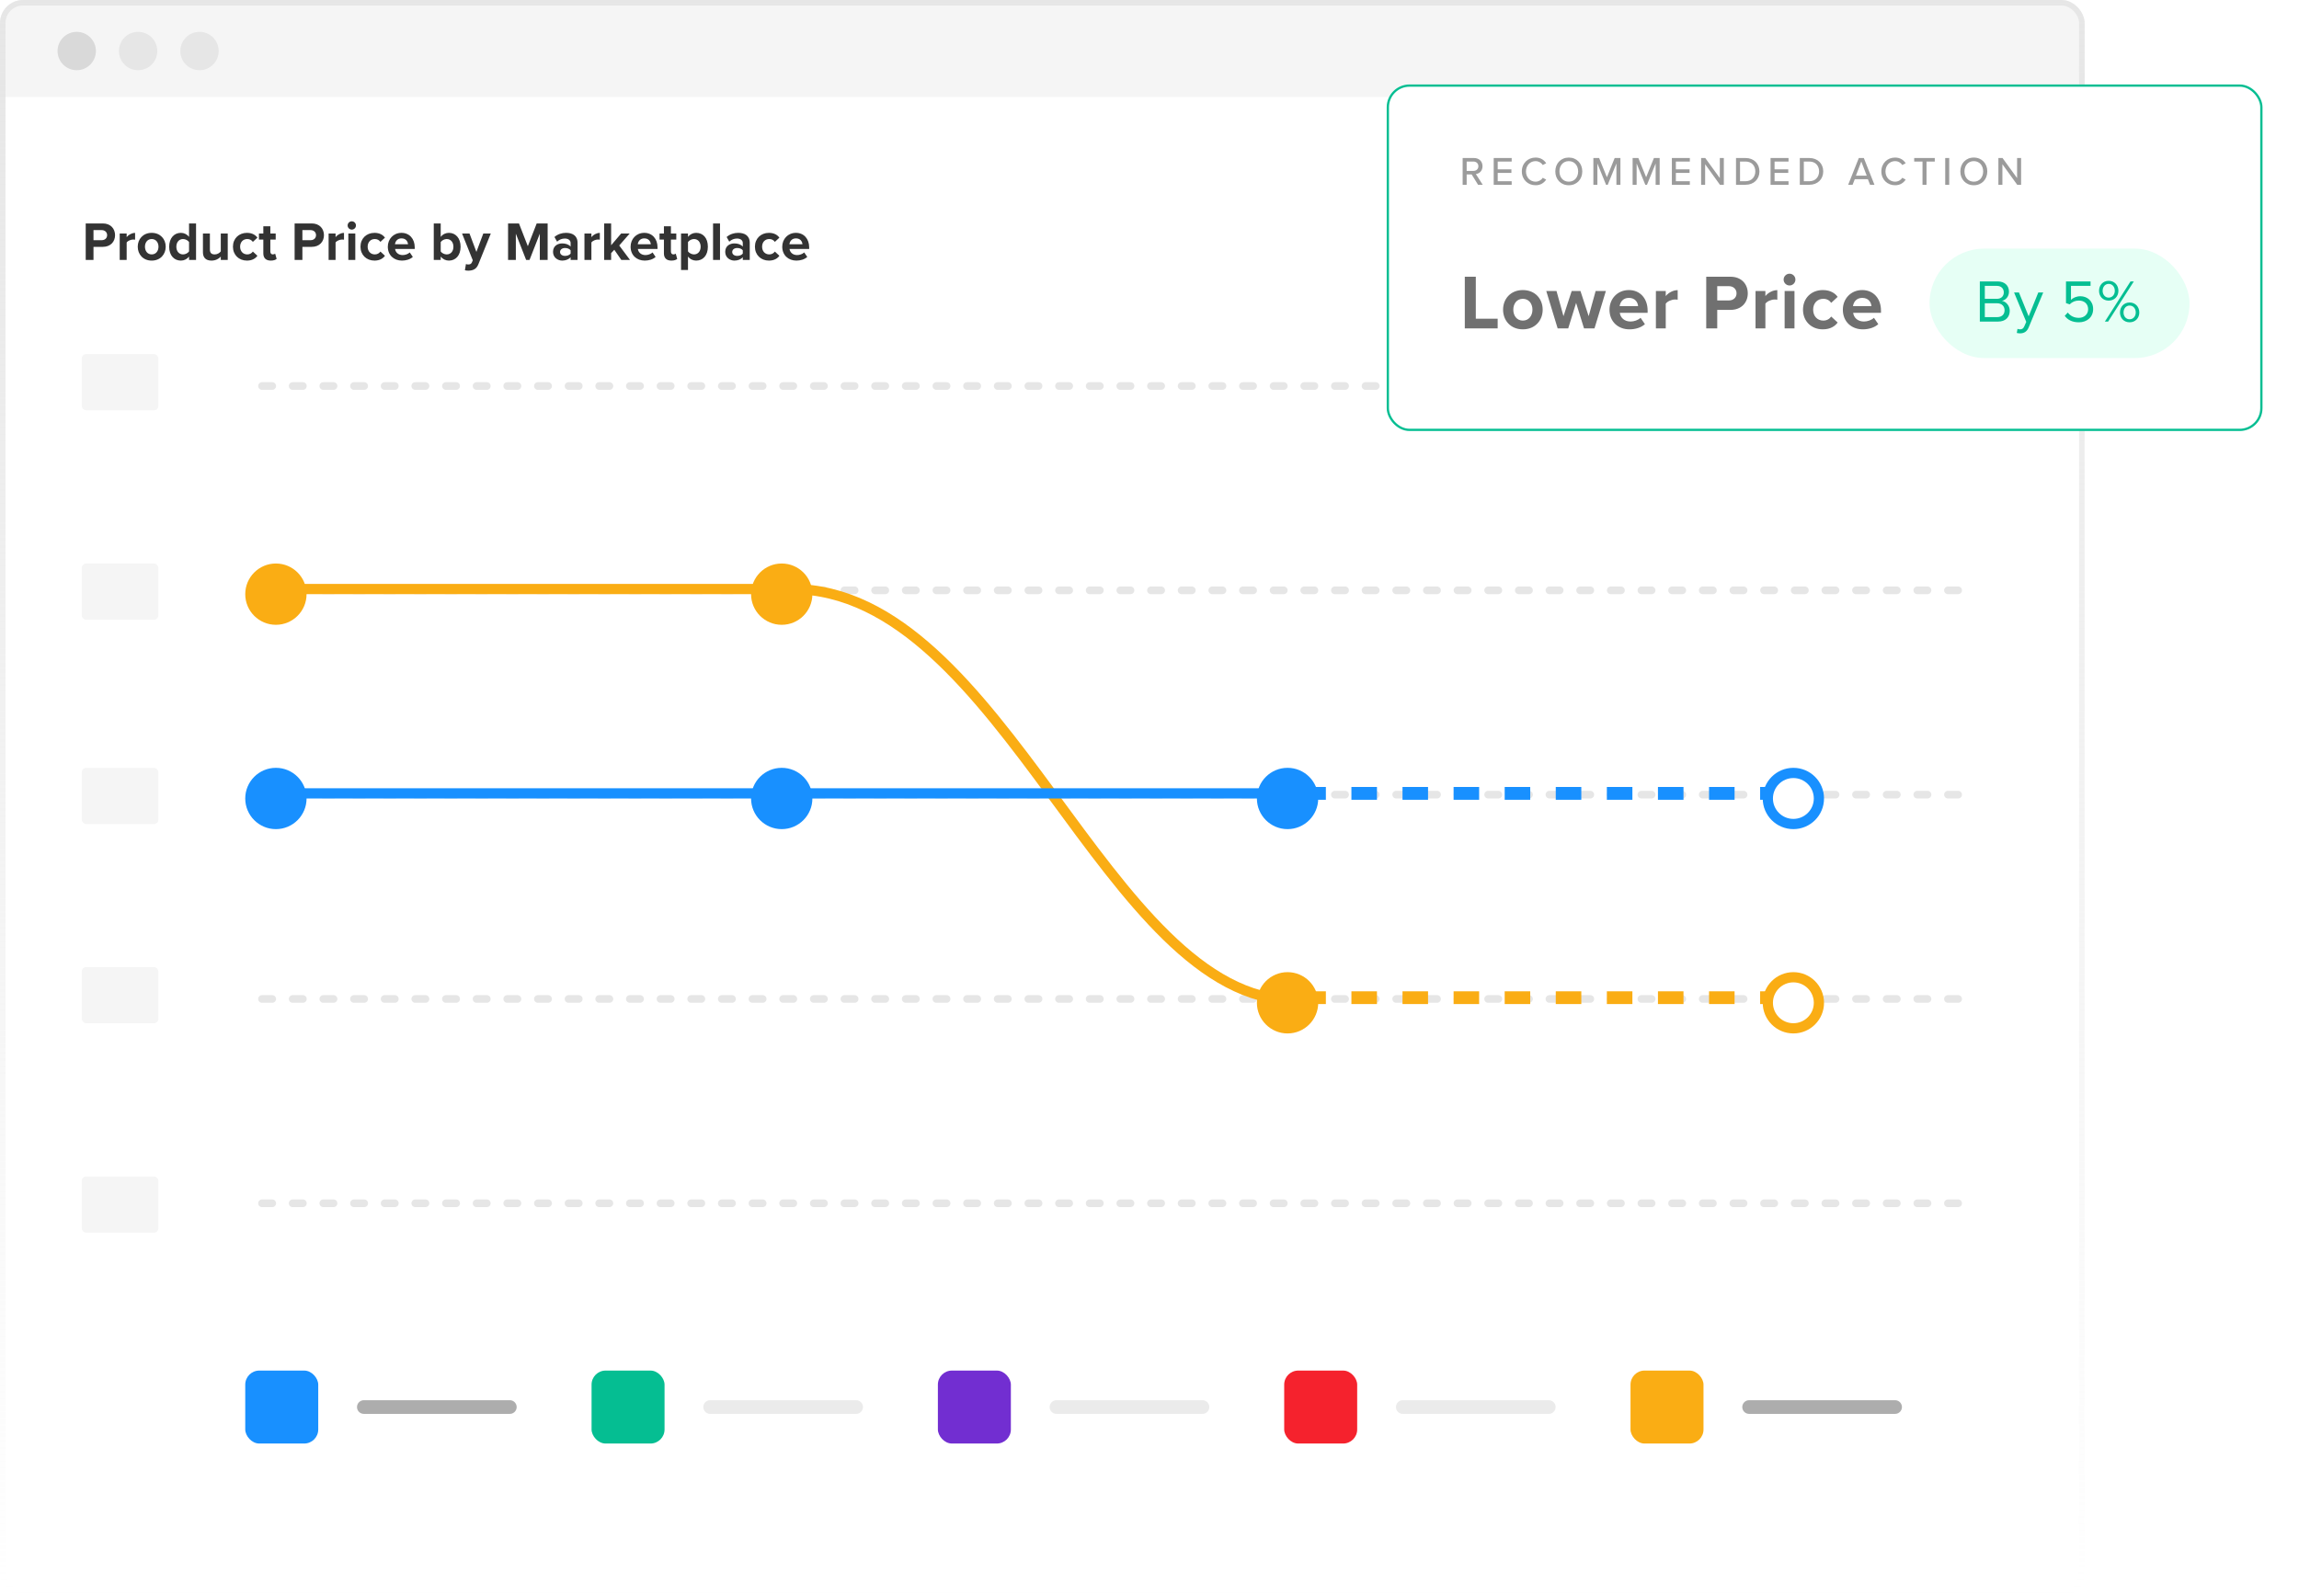 <svg width="504" height="350" viewBox="0 0 504 350" fill="none" xmlns="http://www.w3.org/2000/svg">
<g clip-path="url(#clip0_65_491)">
<rect width="457" height="350" rx="5.047" fill="white"/>
<g clip-path="url(#clip1_65_491)">
<path d="M0 21.282L-7.09666e-07 5.047C-8.31496e-07 2.26 2.259 0 5.047 0L485.556 0C488.344 0 490.603 2.26 490.603 5.047L490.603 21.282L0 21.282Z" fill="#F5F5F5"/>
<circle cx="16.822" cy="11.189" r="4.205" transform="rotate(-90 16.822 11.189)" fill="#D9D9D9"/>
<circle cx="30.28" cy="11.189" r="4.205" transform="rotate(-90 30.28 11.189)" fill="#E6E6E6"/>
<circle cx="43.737" cy="11.189" r="4.205" transform="rotate(-90 43.737 11.189)" fill="#E6E6E6"/>
</g>
<line x1="0.84" y1="-0.84" x2="376.633" y2="-0.84" transform="matrix(-1 0 0 1 430.118 85.485)" stroke="#E6E6E6" stroke-width="1.68" stroke-miterlimit="16" stroke-linecap="round" stroke-dasharray="2.24 4.48"/>
<line x1="0.84" y1="-0.84" x2="376.633" y2="-0.84" transform="matrix(-1 0 0 1 430.118 130.289)" stroke="#E6E6E6" stroke-width="1.68" stroke-miterlimit="16" stroke-linecap="round" stroke-dasharray="2.24 4.48"/>
<line x1="0.84" y1="-0.84" x2="376.633" y2="-0.84" transform="matrix(-1 0 0 1 430.118 175.093)" stroke="#E6E6E6" stroke-width="1.68" stroke-miterlimit="16" stroke-linecap="round" stroke-dasharray="2.24 4.48"/>
<line x1="0.84" y1="-0.84" x2="376.633" y2="-0.84" transform="matrix(-1 0 0 1 430.118 219.897)" stroke="#E6E6E6" stroke-width="1.68" stroke-miterlimit="16" stroke-linecap="round" stroke-dasharray="2.24 4.48"/>
<line x1="0.84" y1="-0.84" x2="376.633" y2="-0.84" transform="matrix(-1 0 0 1 430.118 264.701)" stroke="#E6E6E6" stroke-width="1.68" stroke-miterlimit="16" stroke-linecap="round" stroke-dasharray="2.24 4.48"/>
<rect x="17.922" y="77.644" width="16.802" height="12.327" rx="0.981" fill="#F5F5F5"/>
<rect x="17.922" y="123.569" width="16.802" height="12.327" rx="0.981" fill="#F5F5F5"/>
<rect x="17.922" y="168.373" width="16.802" height="12.327" rx="0.981" fill="#F5F5F5"/>
<rect x="17.922" y="212.056" width="16.802" height="12.327" rx="0.981" fill="#F5F5F5"/>
<rect x="17.922" y="257.98" width="16.802" height="12.327" rx="0.981" fill="#F5F5F5"/>
<path d="M62.725 129.169C62.725 129.169 127.131 129.169 173.615 129.169C220.099 129.169 242.501 219.337 283.945 219.337" stroke="#FAAD14" stroke-width="2.24"/>
<path d="M285.065 218.777C343.31 218.777 358.431 218.777 395.395 218.777" stroke="#FAAD14" stroke-width="2.8" stroke-dasharray="5.6 5.6"/>
<circle cx="60.485" cy="130.289" r="6.721" fill="#FAAD14"/>
<circle cx="171.375" cy="130.289" r="6.721" fill="#FAAD14"/>
<circle cx="282.265" cy="219.897" r="6.721" fill="#FAAD14"/>
<circle cx="393.154" cy="219.897" r="5.6" fill="white" stroke="#FAAD14" stroke-width="2.24"/>
<path d="M62.725 173.973C62.725 173.973 220.099 173.973 283.945 173.973" stroke="#1890FF" stroke-width="2.24"/>
<path d="M285.065 173.973C343.31 173.973 358.431 173.973 395.395 173.973" stroke="#1890FF" stroke-width="2.8" stroke-dasharray="5.6 5.6"/>
<circle cx="60.485" cy="175.093" r="6.721" fill="#1890FF"/>
<circle cx="171.375" cy="175.093" r="6.721" fill="#1890FF"/>
<circle cx="282.265" cy="175.093" r="6.721" fill="#1890FF"/>
<circle cx="393.154" cy="175.093" r="5.6" fill="white" stroke="#1890FF" stroke-width="2.24"/>
<rect x="53.765" y="300.544" width="16" height="16" rx="3.082" fill="#1890FF"/>
<path d="M79.765 308.544H111.765" stroke="#ADADAD" stroke-width="3" stroke-linecap="round"/>
<rect x="129.686" y="300.544" width="16" height="16" rx="3.082" fill="#05BE92"/>
<path d="M155.686 308.544H187.686" stroke="#EBEBEB" stroke-width="3" stroke-linecap="round"/>
<rect x="205.608" y="300.544" width="16" height="16" rx="3.082" fill="#722ED1"/>
<path d="M231.608 308.544H263.608" stroke="#EBEBEB" stroke-width="3" stroke-linecap="round"/>
<rect x="281.529" y="300.544" width="16" height="16" rx="3.082" fill="#F5222D"/>
<path d="M307.529 308.544H339.529" stroke="#EBEBEB" stroke-width="3" stroke-linecap="round"/>
<rect x="357.451" y="300.544" width="16" height="16" rx="3.082" fill="#FAAD14"/>
<path d="M383.451 308.544H415.451" stroke="#ADADAD" stroke-width="3" stroke-linecap="round"/>
<path d="M20.496 57H18.792V48.996H22.536C24.276 48.996 25.224 50.172 25.224 51.576C25.224 52.968 24.264 54.132 22.536 54.132H20.496V57ZM23.484 51.564C23.484 50.904 22.98 50.46 22.308 50.46H20.496V52.668H22.308C22.98 52.668 23.484 52.236 23.484 51.564ZM27.768 57H26.244V51.204H27.768V51.996C28.176 51.48 28.896 51.072 29.616 51.072V52.56C29.508 52.536 29.364 52.524 29.196 52.524C28.692 52.524 28.02 52.8 27.768 53.172V57ZM33.257 57.144C31.349 57.144 30.197 55.752 30.197 54.096C30.197 52.452 31.349 51.06 33.257 51.06C35.176 51.06 36.328 52.452 36.328 54.096C36.328 55.752 35.176 57.144 33.257 57.144ZM33.257 55.788C34.205 55.788 34.745 55.008 34.745 54.096C34.745 53.196 34.205 52.416 33.257 52.416C32.309 52.416 31.78 53.196 31.78 54.096C31.78 55.008 32.309 55.788 33.257 55.788ZM42.979 57H41.443V56.268C40.987 56.832 40.351 57.144 39.655 57.144C38.191 57.144 37.087 56.04 37.087 54.108C37.087 52.212 38.179 51.06 39.655 51.06C40.339 51.06 40.987 51.36 41.443 51.948V48.996H42.979V57ZM41.443 55.128V53.076C41.179 52.692 40.639 52.416 40.123 52.416C39.259 52.416 38.659 53.1 38.659 54.108C38.659 55.104 39.259 55.788 40.123 55.788C40.639 55.788 41.179 55.512 41.443 55.128ZM49.926 57H48.402V56.268C48.006 56.712 47.31 57.144 46.362 57.144C45.09 57.144 44.49 56.448 44.49 55.32V51.204H46.014V54.72C46.014 55.524 46.434 55.788 47.082 55.788C47.67 55.788 48.138 55.464 48.402 55.128V51.204H49.926V57ZM51.068 54.096C51.068 52.32 52.352 51.06 54.14 51.06C55.328 51.06 56.048 51.576 56.432 52.116L55.436 53.04C55.16 52.644 54.74 52.416 54.212 52.416C53.288 52.416 52.64 53.088 52.64 54.096C52.64 55.104 53.288 55.788 54.212 55.788C54.74 55.788 55.16 55.548 55.436 55.164L56.432 56.088C56.048 56.628 55.328 57.144 54.14 57.144C52.352 57.144 51.068 55.884 51.068 54.096ZM59.372 57.144C58.304 57.144 57.728 56.592 57.728 55.56V52.536H56.768V51.204H57.728V49.62H59.264V51.204H60.44V52.536H59.264V55.152C59.264 55.512 59.456 55.788 59.792 55.788C60.02 55.788 60.236 55.704 60.32 55.62L60.644 56.772C60.416 56.976 60.008 57.144 59.372 57.144ZM66.293 57H64.589V48.996H68.333C70.073 48.996 71.021 50.172 71.021 51.576C71.021 52.968 70.061 54.132 68.333 54.132H66.293V57ZM69.281 51.564C69.281 50.904 68.777 50.46 68.105 50.46H66.293V52.668H68.105C68.777 52.668 69.281 52.236 69.281 51.564ZM73.565 57H72.041V51.204H73.565V51.996C73.973 51.48 74.693 51.072 75.413 51.072V52.56C75.305 52.536 75.161 52.524 74.993 52.524C74.489 52.524 73.817 52.8 73.565 53.172V57ZM77.121 50.352C76.629 50.352 76.209 49.944 76.209 49.44C76.209 48.936 76.629 48.528 77.121 48.528C77.625 48.528 78.033 48.936 78.033 49.44C78.033 49.944 77.625 50.352 77.121 50.352ZM77.889 57H76.365V51.204H77.889V57ZM79.028 54.096C79.028 52.32 80.312 51.06 82.1 51.06C83.288 51.06 84.008 51.576 84.392 52.116L83.397 53.04C83.121 52.644 82.701 52.416 82.172 52.416C81.249 52.416 80.6 53.088 80.6 54.096C80.6 55.104 81.249 55.788 82.172 55.788C82.701 55.788 83.121 55.548 83.397 55.164L84.392 56.088C84.008 56.628 83.288 57.144 82.1 57.144C80.312 57.144 79.028 55.884 79.028 54.096ZM85.017 54.096C85.017 52.416 86.253 51.06 88.017 51.06C89.745 51.06 90.921 52.356 90.921 54.252V54.588H86.613C86.709 55.32 87.297 55.932 88.281 55.932C88.821 55.932 89.457 55.716 89.829 55.356L90.501 56.34C89.913 56.88 89.013 57.144 88.113 57.144C86.349 57.144 85.017 55.956 85.017 54.096ZM88.017 52.272C87.069 52.272 86.661 52.98 86.589 53.556H89.445C89.409 53.004 89.025 52.272 88.017 52.272ZM96.616 57H95.092V48.996H96.616V51.948C97.072 51.36 97.72 51.06 98.404 51.06C99.88 51.06 100.972 52.212 100.972 54.108C100.972 56.04 99.868 57.144 98.404 57.144C97.708 57.144 97.072 56.832 96.616 56.268V57ZM96.616 53.088V55.14C96.868 55.512 97.432 55.788 97.924 55.788C98.812 55.788 99.4 55.116 99.4 54.108C99.4 53.1 98.812 52.416 97.924 52.416C97.432 52.416 96.868 52.704 96.616 53.088ZM101.919 59.268L102.147 57.9C102.279 57.96 102.483 57.996 102.627 57.996C103.023 57.996 103.287 57.888 103.431 57.576L103.647 57.084L101.295 51.204H102.927L104.439 55.236L105.951 51.204H107.595L104.871 57.948C104.439 59.04 103.671 59.328 102.675 59.352C102.495 59.352 102.111 59.316 101.919 59.268ZM120.058 57H118.342V51.24L116.086 57H115.342L113.086 51.24V57H111.382V48.996H113.77L115.714 53.988L117.658 48.996H120.058V57ZM126.615 57H125.091V56.4C124.695 56.868 124.011 57.144 123.255 57.144C122.331 57.144 121.239 56.52 121.239 55.224C121.239 53.868 122.331 53.376 123.255 53.376C124.023 53.376 124.707 53.616 125.091 54.084V53.28C125.091 52.692 124.587 52.308 123.819 52.308C123.195 52.308 122.619 52.536 122.127 52.992L121.551 51.972C122.259 51.348 123.171 51.06 124.083 51.06C125.403 51.06 126.615 51.588 126.615 53.256V57ZM125.091 55.608V54.888C124.839 54.552 124.359 54.384 123.867 54.384C123.267 54.384 122.775 54.708 122.775 55.26C122.775 55.8 123.267 56.112 123.867 56.112C124.359 56.112 124.839 55.944 125.091 55.608ZM129.651 57H128.127V51.204H129.651V51.996C130.059 51.48 130.779 51.072 131.499 51.072V52.56C131.391 52.536 131.247 52.524 131.079 52.524C130.575 52.524 129.903 52.8 129.651 53.172V57ZM138.115 57H136.207L134.671 54.768L133.975 55.512V57H132.451V48.996H133.975V53.784L136.171 51.204H138.043L135.751 53.832L138.115 57ZM138.243 54.096C138.243 52.416 139.479 51.06 141.243 51.06C142.971 51.06 144.147 52.356 144.147 54.252V54.588H139.839C139.935 55.32 140.523 55.932 141.507 55.932C142.047 55.932 142.683 55.716 143.055 55.356L143.727 56.34C143.139 56.88 142.239 57.144 141.339 57.144C139.575 57.144 138.243 55.956 138.243 54.096ZM141.243 52.272C140.295 52.272 139.887 52.98 139.815 53.556H142.671C142.635 53.004 142.251 52.272 141.243 52.272ZM147.192 57.144C146.124 57.144 145.548 56.592 145.548 55.56V52.536H144.588V51.204H145.548V49.62H147.084V51.204H148.26V52.536H147.084V55.152C147.084 55.512 147.276 55.788 147.612 55.788C147.84 55.788 148.056 55.704 148.14 55.62L148.464 56.772C148.236 56.976 147.828 57.144 147.192 57.144ZM150.827 56.256V59.208H149.303V51.204H150.827V51.936C151.271 51.372 151.907 51.06 152.615 51.06C154.103 51.06 155.183 52.164 155.183 54.096C155.183 56.028 154.103 57.144 152.615 57.144C151.931 57.144 151.295 56.856 150.827 56.256ZM153.599 54.096C153.599 53.1 153.011 52.416 152.135 52.416C151.643 52.416 151.079 52.704 150.827 53.076V55.128C151.079 55.488 151.643 55.788 152.135 55.788C153.011 55.788 153.599 55.104 153.599 54.096ZM157.846 57H156.322V48.996H157.846V57ZM164.362 57H162.838V56.4C162.442 56.868 161.758 57.144 161.002 57.144C160.078 57.144 158.986 56.52 158.986 55.224C158.986 53.868 160.078 53.376 161.002 53.376C161.77 53.376 162.454 53.616 162.838 54.084V53.28C162.838 52.692 162.334 52.308 161.566 52.308C160.942 52.308 160.366 52.536 159.874 52.992L159.298 51.972C160.006 51.348 160.918 51.06 161.83 51.06C163.15 51.06 164.362 51.588 164.362 53.256V57ZM162.838 55.608V54.888C162.586 54.552 162.106 54.384 161.614 54.384C161.014 54.384 160.522 54.708 160.522 55.26C160.522 55.8 161.014 56.112 161.614 56.112C162.106 56.112 162.586 55.944 162.838 55.608ZM165.501 54.096C165.501 52.32 166.785 51.06 168.573 51.06C169.761 51.06 170.481 51.576 170.865 52.116L169.869 53.04C169.593 52.644 169.173 52.416 168.645 52.416C167.721 52.416 167.073 53.088 167.073 54.096C167.073 55.104 167.721 55.788 168.645 55.788C169.173 55.788 169.593 55.548 169.869 55.164L170.865 56.088C170.481 56.628 169.761 57.144 168.573 57.144C166.785 57.144 165.501 55.884 165.501 54.096ZM171.489 54.096C171.489 52.416 172.725 51.06 174.489 51.06C176.217 51.06 177.393 52.356 177.393 54.252V54.588H173.085C173.181 55.32 173.769 55.932 174.753 55.932C175.293 55.932 175.929 55.716 176.301 55.356L176.973 56.34C176.385 56.88 175.485 57.144 174.585 57.144C172.821 57.144 171.489 55.956 171.489 54.096ZM174.489 52.272C173.541 52.272 173.133 52.98 173.061 53.556H175.917C175.881 53.004 175.497 52.272 174.489 52.272Z" fill="#333333"/>
</g>
<rect x="0.605" y="0.605" width="455.791" height="348.791" rx="4.442" stroke="url(#paint0_linear_65_491)" stroke-width="1.209"/>
<g filter="url(#filter0_d_65_491)">
<rect x="304" y="14.516" width="192" height="76" rx="5" fill="white"/>
<rect x="304.25" y="14.766" width="191.5" height="75.5" rx="4.75" stroke="#05BE92" stroke-width="0.5"/>
<path d="M325.049 36.516H324.028L322.63 34.255H321.53V36.516H320.651V30.649H323.122C324.24 30.649 325.005 31.37 325.005 32.452C325.005 33.508 324.292 34.071 323.545 34.167L325.049 36.516ZM324.099 32.452C324.099 31.837 323.641 31.423 323.008 31.423H321.53V33.481H323.008C323.641 33.481 324.099 33.068 324.099 32.452ZM331.4 36.516H327.459V30.649H331.4V31.423H328.339V33.138H331.338V33.912H328.339V35.742H331.4V36.516ZM336.634 36.621C334.963 36.621 333.626 35.39 333.626 33.587C333.626 31.784 334.963 30.552 336.634 30.552C337.786 30.552 338.507 31.107 338.965 31.793L338.217 32.188C337.909 31.696 337.329 31.335 336.634 31.335C335.446 31.335 334.532 32.267 334.532 33.587C334.532 34.898 335.446 35.839 336.634 35.839C337.329 35.839 337.909 35.478 338.217 34.985L338.965 35.381C338.499 36.067 337.786 36.621 336.634 36.621ZM340.966 33.587C340.966 31.845 342.172 30.552 343.922 30.552C345.672 30.552 346.877 31.845 346.877 33.587C346.877 35.328 345.672 36.621 343.922 36.621C342.172 36.621 340.966 35.328 340.966 33.587ZM345.971 33.587C345.971 32.294 345.162 31.335 343.922 31.335C342.664 31.335 341.872 32.294 341.872 33.587C341.872 34.871 342.664 35.839 343.922 35.839C345.162 35.839 345.971 34.871 345.971 33.587ZM355.238 36.516H354.358V31.854L352.458 36.516H352.089L350.189 31.854V36.516H349.309V30.649H350.567L352.274 34.862L353.98 30.649H355.238V36.516ZM363.841 36.516H362.961V31.854L361.062 36.516H360.692L358.792 31.854V36.516H357.913V30.649H359.171L360.877 34.862L362.583 30.649H363.841V36.516ZM370.457 36.516H366.516V30.649H370.457V31.423H367.396V33.138H370.395V33.912H367.396V35.742H370.457V36.516ZM377.907 36.516H377.054L373.809 32.013V36.516H372.929V30.649H373.835L377.028 35.047V30.649H377.907V36.516ZM382.672 36.516H380.579V30.649H382.672C384.502 30.649 385.716 31.898 385.716 33.587C385.716 35.285 384.502 36.516 382.672 36.516ZM381.459 31.423V35.742H382.672C384.027 35.742 384.81 34.774 384.81 33.587C384.81 32.382 384.053 31.423 382.672 31.423H381.459ZM392.092 36.516H388.152V30.649H392.092V31.423H389.031V33.138H392.031V33.912H389.031V35.742H392.092V36.516ZM396.658 36.516H394.565V30.649H396.658C398.488 30.649 399.701 31.898 399.701 33.587C399.701 35.285 398.488 36.516 396.658 36.516ZM395.444 31.423V35.742H396.658C398.013 35.742 398.795 34.774 398.795 33.587C398.795 32.382 398.039 31.423 396.658 31.423H395.444ZM410.93 36.516H409.963L409.488 35.302H406.612L406.137 36.516H405.169L407.5 30.649H408.599L410.93 36.516ZM409.233 34.519L408.045 31.414L406.867 34.519H409.233ZM415.449 36.621C413.778 36.621 412.441 35.39 412.441 33.587C412.441 31.784 413.778 30.552 415.449 30.552C416.601 30.552 417.323 31.107 417.78 31.793L417.032 32.188C416.724 31.696 416.144 31.335 415.449 31.335C414.262 31.335 413.347 32.267 413.347 33.587C413.347 34.898 414.262 35.839 415.449 35.839C416.144 35.839 416.724 35.478 417.032 34.985L417.78 35.381C417.314 36.067 416.601 36.621 415.449 36.621ZM422.341 36.516H421.462V31.423H419.641V30.649H424.153V31.423H422.341V36.516ZM427.32 36.516H426.441V30.649H427.32V36.516ZM429.756 33.587C429.756 31.845 430.961 30.552 432.711 30.552C434.462 30.552 435.667 31.845 435.667 33.587C435.667 35.328 434.462 36.621 432.711 36.621C430.961 36.621 429.756 35.328 429.756 33.587ZM434.761 33.587C434.761 32.294 433.951 31.335 432.711 31.335C431.454 31.335 430.662 32.294 430.662 33.587C430.662 34.871 431.454 35.839 432.711 35.839C433.951 35.839 434.761 34.871 434.761 33.587ZM443.077 36.516H442.224L438.978 32.013V36.516H438.099V30.649H439.005L442.198 35.047V30.649H443.077V36.516Z" fill="#9B9B9B"/>
<path d="M328.327 68.016H321.122V56.681H323.535V65.892H328.327V68.016ZM333.845 68.22C331.143 68.22 329.512 66.248 329.512 63.903C329.512 61.575 331.143 59.604 333.845 59.604C336.564 59.604 338.196 61.575 338.196 63.903C338.196 66.248 336.564 68.22 333.845 68.22ZM333.845 66.299C335.188 66.299 335.953 65.195 335.953 63.903C335.953 62.629 335.188 61.524 333.845 61.524C332.503 61.524 331.755 62.629 331.755 63.903C331.755 65.195 332.503 66.299 333.845 66.299ZM349.552 68.016H347.258L345.524 62.425L343.791 68.016H341.48L338.981 59.807H341.225L342.754 65.331L344.556 59.807H346.476L348.277 65.331L349.807 59.807H352.05L349.552 68.016ZM352.841 63.903C352.841 61.524 354.592 59.604 357.09 59.604C359.537 59.604 361.203 61.439 361.203 64.124V64.6H355.102C355.238 65.637 356.07 66.503 357.464 66.503C358.229 66.503 359.129 66.198 359.656 65.688L360.608 67.081C359.775 67.846 358.501 68.22 357.226 68.22C354.728 68.22 352.841 66.537 352.841 63.903ZM357.09 61.32C355.747 61.32 355.17 62.323 355.068 63.138H359.112C359.061 62.357 358.518 61.32 357.09 61.32ZM365.175 68.016H363.017V59.807H365.175V60.929C365.753 60.198 366.772 59.621 367.792 59.621V61.728C367.639 61.694 367.435 61.677 367.197 61.677C366.483 61.677 365.532 62.068 365.175 62.595V68.016ZM376.463 68.016H374.05V56.681H379.352C381.816 56.681 383.159 58.346 383.159 60.334C383.159 62.306 381.799 63.954 379.352 63.954H376.463V68.016ZM380.694 60.317C380.694 59.383 379.981 58.754 379.029 58.754H376.463V61.881H379.029C379.981 61.881 380.694 61.269 380.694 60.317ZM387.017 68.016H384.859V59.807H387.017V60.929C387.595 60.198 388.614 59.621 389.634 59.621V61.728C389.481 61.694 389.277 61.677 389.039 61.677C388.325 61.677 387.374 62.068 387.017 62.595V68.016ZM392.308 58.601C391.611 58.601 391.016 58.023 391.016 57.309C391.016 56.596 391.611 56.018 392.308 56.018C393.022 56.018 393.6 56.596 393.6 57.309C393.6 58.023 393.022 58.601 392.308 58.601ZM393.396 68.016H391.237V59.807H393.396V68.016ZM395.264 63.903C395.264 61.388 397.082 59.604 399.615 59.604C401.297 59.604 402.317 60.334 402.86 61.099L401.45 62.408C401.059 61.847 400.464 61.524 399.716 61.524C398.408 61.524 397.49 62.476 397.49 63.903C397.49 65.331 398.408 66.299 399.716 66.299C400.464 66.299 401.059 65.96 401.45 65.416L402.86 66.724C402.317 67.489 401.297 68.22 399.615 68.22C397.082 68.22 395.264 66.435 395.264 63.903ZM404 63.903C404 61.524 405.75 59.604 408.248 59.604C410.695 59.604 412.361 61.439 412.361 64.124V64.6H406.26C406.396 65.637 407.228 66.503 408.622 66.503C409.387 66.503 410.287 66.198 410.814 65.688L411.766 67.081C410.933 67.846 409.659 68.22 408.384 68.22C405.886 68.22 404 66.537 404 63.903ZM408.248 61.32C406.906 61.32 406.328 62.323 406.226 63.138H410.27C410.219 62.357 409.676 61.32 408.248 61.32Z" fill="#707070"/>
<rect x="423" y="50.516" width="57" height="24" rx="12" fill="#E6FFF5"/>
<path d="M438.042 66.516H434.03V57.712H437.95C439.481 57.712 440.418 58.636 440.418 59.956C440.418 61.065 439.679 61.804 438.874 61.975C439.811 62.12 440.59 63.084 440.59 64.14C440.59 65.552 439.653 66.516 438.042 66.516ZM435.125 58.688V61.526H437.765C438.755 61.526 439.283 60.919 439.283 60.114C439.283 59.322 438.755 58.688 437.765 58.688H435.125ZM435.125 62.503V65.539H437.818C438.847 65.539 439.455 64.958 439.455 64.021C439.455 63.216 438.9 62.503 437.818 62.503H435.125ZM442.133 69.011L442.291 68.113C442.436 68.179 442.674 68.219 442.832 68.219C443.268 68.219 443.558 68.073 443.783 67.545L444.205 66.582L441.539 60.141H442.608L444.733 65.368L446.845 60.141H447.927L444.733 67.809C444.35 68.733 443.704 69.09 442.859 69.103C442.648 69.103 442.318 69.063 442.133 69.011ZM452.64 65.262L453.313 64.536C453.894 65.275 454.66 65.698 455.742 65.698C456.943 65.698 457.775 64.879 457.775 63.81C457.775 62.648 456.943 61.909 455.755 61.909C454.977 61.909 454.317 62.16 453.723 62.741L452.917 62.464V57.712H458.303V58.688H454.013V61.751C454.435 61.328 455.188 60.959 456.072 60.959C457.537 60.959 458.87 61.962 458.87 63.77C458.87 65.566 457.511 66.674 455.742 66.674C454.251 66.674 453.3 66.133 452.64 65.262ZM460.162 59.771C460.162 58.53 461.02 57.58 462.274 57.58C463.541 57.58 464.412 58.53 464.412 59.771C464.412 60.998 463.541 61.922 462.274 61.922C461.02 61.922 460.162 60.998 460.162 59.771ZM462.155 66.516H461.442L467.065 57.712H467.791L462.155 66.516ZM463.62 59.771C463.62 58.9 463.066 58.253 462.274 58.253C461.495 58.253 460.954 58.9 460.954 59.771C460.954 60.602 461.495 61.263 462.274 61.263C463.066 61.263 463.62 60.602 463.62 59.771ZM464.755 64.523C464.755 63.282 465.613 62.332 466.867 62.332C468.121 62.332 468.992 63.282 468.992 64.523C468.992 65.75 468.121 66.674 466.867 66.674C465.613 66.674 464.755 65.75 464.755 64.523ZM468.214 64.523C468.214 63.652 467.659 63.005 466.867 63.005C466.075 63.005 465.534 63.652 465.534 64.523C465.534 65.354 466.075 66.014 466.867 66.014C467.659 66.014 468.214 65.354 468.214 64.523Z" fill="#05BE92"/>
</g>
<defs>
<filter id="filter0_d_65_491" x="296" y="10.516" width="208" height="92" filterUnits="userSpaceOnUse" color-interpolation-filters="sRGB">
<feFlood flood-opacity="0" result="BackgroundImageFix"/>
<feColorMatrix in="SourceAlpha" type="matrix" values="0 0 0 0 0 0 0 0 0 0 0 0 0 0 0 0 0 0 127 0" result="hardAlpha"/>
<feOffset dy="4"/>
<feGaussianBlur stdDeviation="4"/>
<feComposite in2="hardAlpha" operator="out"/>
<feColorMatrix type="matrix" values="0 0 0 0 0 0 0 0 0 0 0 0 0 0 0 0 0 0 0.08 0"/>
<feBlend mode="normal" in2="BackgroundImageFix" result="effect1_dropShadow_65_491"/>
<feBlend mode="normal" in="SourceGraphic" in2="effect1_dropShadow_65_491" result="shape"/>
</filter>
<linearGradient id="paint0_linear_65_491" x1="228.5" y1="0" x2="228.5" y2="350" gradientUnits="userSpaceOnUse">
<stop stop-color="#E6E6E6"/>
<stop offset="1" stop-color="#E6E6E6" stop-opacity="0"/>
</linearGradient>
<clipPath id="clip0_65_491">
<rect width="457" height="350" rx="5.047" fill="white"/>
</clipPath>
<clipPath id="clip1_65_491">
<path d="M0 21.282L-7.09666e-07 5.047C-8.31496e-07 2.26 2.259 0 5.047 0L485.556 0C488.344 0 490.603 2.26 490.603 5.047L490.603 21.282L0 21.282Z" fill="white"/>
</clipPath>
</defs>
</svg>
